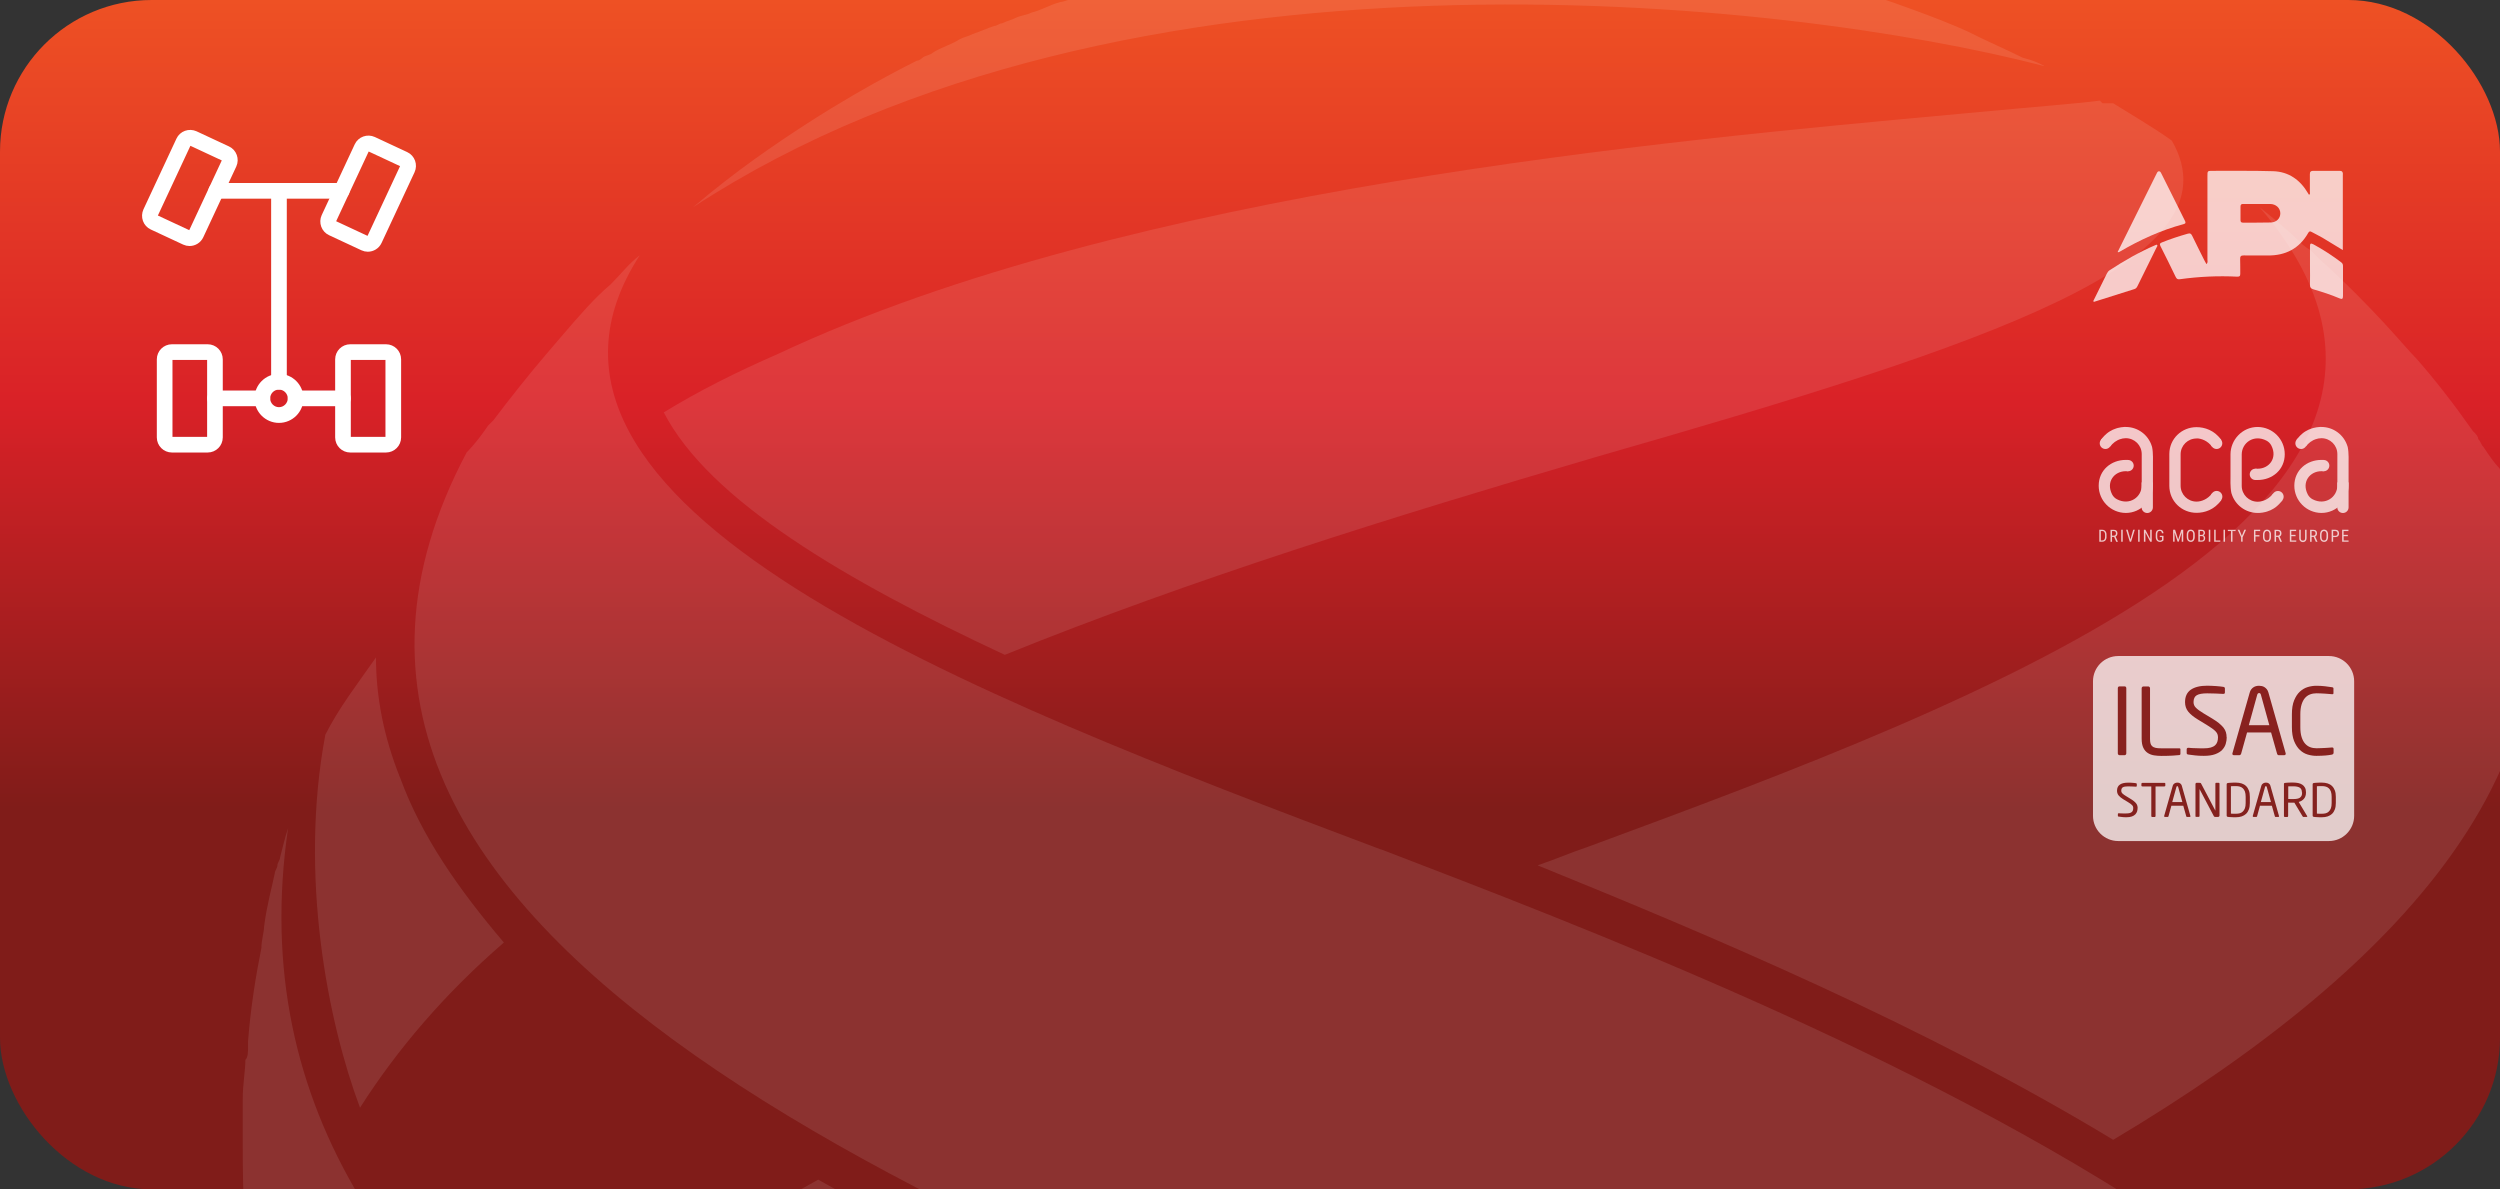 <?xml version="1.0" encoding="UTF-8"?> <svg xmlns="http://www.w3.org/2000/svg" width="412" height="196" viewBox="0 0 412 196" fill="none"><rect x="0" y="0" width="412" height="196" fill="#333333" stroke="none"/> <g clip-path="url(#clip0_467_119)"> <rect width="412" height="196" rx="25" fill="url(#paint0_linear_467_119)"></rect> <g opacity="0.1"> <path d="M336.83 10.88C294.68 -0.1 185.35 -12.39 114.22 34.15C117.29 31.52 121.25 28.44 124.32 26.25C136.61 17.47 146.71 12.2 151.1 10C151.54 10 151.98 9.56 151.98 9.56C152.42 9.12 153.3 9.12 153.74 8.68C155.06 7.8 156.81 7.36 158.13 6.48C159.01 6.04 159.45 6.04 160.33 5.6C161.65 5.16 162.53 4.72 163.84 4.28C164.28 4.28 164.72 3.84 165.16 3.84C166.04 3.4 166.48 3.4 167.36 2.96C168.24 2.52 169.12 2.52 169.99 2.08C171.75 1.64 173.06 0.76 174.82 0.32C175.26 0.32 176.14 -0.12 176.58 -0.12C177.46 -0.56 178.34 -1 179.65 -1C180.53 -1.44 181.41 -1.44 182.28 -1.88C182.72 -1.88 183.6 -2.32 184.04 -2.32C186.24 -2.76 187.99 -3.64 190.19 -4.08C191.07 -4.08 191.51 -4.52 192.39 -4.52C192.83 -4.52 193.27 -4.96 193.71 -4.96H194.59C195.91 -5.4 197.22 -5.4 198.54 -5.84C199.42 -5.84 199.86 -6.28 200.74 -6.28C203.81 -7.16 206.45 -7.6 209.52 -8.04C214.35 -8.92 220.5 -9.8 224.89 -9.8H225.77C231.04 -11.56 234.99 -12 239.38 -12H248.6C251.67 -12 254.75 -12 256.94 -11.56C258.26 -11.56 264.4 -11.12 272.31 -9.8H272.75C277.58 -8.92 283.29 -8.04 288.56 -6.73C292.95 -5.85 297.34 -4.53 300.85 -3.66L301.73 -3.22C302.17 -3.22 302.61 -3.22 302.61 -2.78C311.83 0.29 319.29 2.93 324.12 5.12C327.63 6.88 330.71 8.19 333.34 9.51C335.1 9.95 335.97 10.39 336.85 10.83L336.83 10.88Z" fill="white"></path> <path d="M65.92 128.11C69.43 137.77 75.58 146.55 83.04 155.33C73.38 163.67 65.48 172.89 59.33 182.55C54.06 168.5 49.23 144.35 53.62 121.08C55.82 116.69 58.89 112.74 61.96 108.35C61.96 114.94 63.28 121.52 65.91 128.11H65.92Z" fill="white"></path> <path d="M262.62 75.43C229.69 85.09 195.88 95.63 165.59 107.92C139.25 95.63 116.85 82.45 109.39 67.96C115.1 64.45 121.24 61.37 128.27 58.3C186.23 31.08 274.92 23.17 322.78 18.78C336.83 17.46 342.98 17.02 346.05 16.58L346.49 17.02H347.37H347.81H348.25C351.76 19.22 354.84 20.97 357.91 23.17C369.33 42.93 328.49 56.54 262.63 75.42L262.62 75.43Z" fill="white"></path> <path d="M134.85 194.41C164.27 211.09 199.39 226.02 234.52 239.63C231.89 240.51 229.69 241.39 227.06 242.26C206.42 249.72 184.47 257.63 164.71 266.41C136.61 254.56 111.58 240.94 92.26 224.7C103.24 213.72 118.17 203.62 134.85 194.4V194.41Z" fill="white"></path> <path d="M348.239 187.83C317.069 168.95 281.499 154.02 253.399 142.61C256.029 141.73 259.109 140.41 261.739 139.54C327.159 115.39 414.099 82.9 372.389 34.16C374.589 35.92 376.779 37.67 378.539 39.43C378.979 39.87 379.859 40.75 380.739 41.19C381.033 41.483 381.326 41.777 381.619 42.07L382.059 42.51C391.719 51.29 396.109 57 398.309 59.19C401.379 62.7 404.459 66.65 407.529 71.04L407.969 71.48C407.969 71.48 408.409 71.92 408.409 72.36C408.849 72.8 408.849 73.24 409.289 73.68C410.169 75 411.049 76.31 411.919 77.19C431.679 122.41 396.109 159.3 348.259 187.84L348.239 187.83Z" fill="white"></path> <path d="M261.31 306.82C148.91 273.01 33.87 229.1 47.48 136.46C47.04 137.78 46.6 139.53 46.16 141.29C46.16 141.73 45.72 142.17 45.72 142.61C45.72 143.05 45.28 143.49 45.28 143.93C44.84 146.13 43.96 149.2 43.52 152.71C43.52 153.59 43.08 154.91 43.08 156.22C42.2 160.61 41.32 165.88 40.88 171.59V172.47C40.88 173.35 40.88 174.23 40.44 174.67C40.44 176.43 40 178.62 40 181.26V187.41C40 191.8 40 197.07 40.44 202.78C40.44 204.98 40.88 209.37 41.76 215.51C42.2 220.78 43.52 226.93 44.83 233.95C45.71 237.46 47.03 243.61 49.66 251.95C61.08 276.1 82.15 299.81 126.5 321.76C184.02 349.86 272.71 359.08 320.57 363.91C334.62 365.23 340.77 366.11 343.84 366.54L344.28 366.1L344.72 365.66H345.6C349.11 363.46 352.19 361.71 355.26 359.95C367.55 341.07 326.28 326.58 261.3 306.82H261.31Z" fill="white"></path> <path d="M227.501 139.97C159.881 114.5 78.66 83.33 105.441 42.06C103.681 43.38 102.371 45.13 100.611 46.89C97.981 49.09 95.341 52.16 92.71 55.23L90.081 58.3C87.451 61.37 83.93 65.76 81.3 69.279C81.007 69.573 80.714 69.866 80.421 70.159C79.541 71.48 78.221 73.23 76.91 74.55C34.321 154.9 158.581 203.2 260.881 242.71C325.861 267.74 412.801 301.55 370.211 349.4C372.411 347.64 374.601 345.89 376.361 344.13C376.801 343.69 377.681 342.81 378.561 342.37C378.854 342.076 379.147 341.783 379.441 341.49L379.881 341.05C389.981 332.27 394.371 327 396.131 324.37C399.201 320.86 402.281 316.91 405.351 312.95L405.791 312.51C405.791 312.07 406.231 312.07 406.231 311.63C406.671 311.19 406.671 310.75 407.111 310.31C407.991 308.99 408.871 307.68 409.741 306.8C448.821 224.26 293.831 165.42 227.531 139.95L227.501 139.97Z" fill="white"></path> </g> <g opacity="0.75"> <path d="M348.985 41.535C351.135 37.205 353.265 32.905 355.405 28.615C355.495 28.445 355.565 28.235 355.795 28.225C356.035 28.225 356.105 28.435 356.195 28.605C357.485 31.185 358.765 33.775 360.065 36.355C360.225 36.675 360.235 36.845 359.835 36.945C356.115 37.935 352.655 39.535 349.335 41.475C349.245 41.525 349.155 41.605 348.975 41.535H348.985Z" fill="white"></path> <path d="M355.515 40.375C355.585 40.555 355.445 40.695 355.375 40.835C354.345 42.925 353.315 45.005 352.285 47.095C352.165 47.335 352.055 47.545 351.765 47.635C349.525 48.335 347.295 49.045 345.055 49.755C344.905 49.585 345.055 49.465 345.105 49.345C345.795 47.935 346.495 46.535 347.185 45.135C347.305 44.895 347.435 44.685 347.665 44.535C350.085 42.955 352.595 41.515 355.255 40.375C355.335 40.345 355.405 40.285 355.505 40.375H355.515Z" fill="white"></path> <path d="M380.685 43.804C380.685 42.734 380.695 41.674 380.685 40.604C380.685 40.124 380.805 40.035 381.245 40.264C382.855 41.135 384.385 42.134 385.835 43.234C386.055 43.394 386.125 43.584 386.125 43.844C386.125 45.494 386.115 47.145 386.125 48.804C386.125 49.325 385.925 49.324 385.535 49.164C384.135 48.564 382.685 48.105 381.225 47.675C380.825 47.554 380.675 47.364 380.685 46.944C380.715 45.904 380.685 44.855 380.685 43.815V43.804Z" fill="white"></path> <path d="M386.115 28.714C386.115 28.324 385.956 28.154 385.576 28.154C384.116 28.154 382.666 28.154 381.206 28.154C380.826 28.154 380.656 28.314 380.666 28.704C380.676 29.684 380.666 30.664 380.666 31.634C380.666 31.784 380.765 31.984 380.525 32.104C380.465 32.014 380.405 31.924 380.355 31.834C379.065 29.644 377.185 28.294 374.615 28.214C371.295 28.114 367.965 28.164 364.635 28.154C363.785 28.154 363.786 28.154 363.786 29.044C363.786 33.614 363.786 38.174 363.786 42.744C363.786 42.984 363.895 43.264 363.625 43.524C363.505 43.314 363.396 43.144 363.306 42.954C362.626 41.594 361.935 40.234 361.275 38.864C361.105 38.514 360.946 38.394 360.536 38.514C359.096 38.924 357.665 39.394 356.275 39.954C355.925 40.094 355.876 40.224 356.046 40.564C356.896 42.254 357.746 43.944 358.556 45.644C358.716 45.984 358.905 46.064 359.255 46.014C362.385 45.584 365.526 45.434 368.686 45.594C369.106 45.614 369.206 45.454 369.196 45.074C369.176 44.294 369.216 43.504 369.176 42.724C369.156 42.244 369.296 42.084 369.796 42.094C371.096 42.124 372.406 42.094 373.706 42.104C376.646 42.134 378.925 40.974 380.395 38.384C380.555 38.104 380.696 38.074 380.956 38.224C381.546 38.554 382.155 38.834 382.735 39.174C383.835 39.824 384.916 40.494 386.096 41.214C386.096 36.974 386.096 32.854 386.096 28.724L386.115 28.714ZM374.265 36.664C372.725 36.714 371.185 36.674 369.645 36.694C369.325 36.694 369.235 36.544 369.235 36.264C369.235 35.524 369.245 34.794 369.235 34.054C369.235 33.704 369.376 33.604 369.696 33.614C370.476 33.634 371.256 33.614 372.036 33.614C372.726 33.614 373.425 33.614 374.115 33.614C375.075 33.624 375.786 34.284 375.796 35.144C375.806 35.964 375.185 36.634 374.255 36.664H374.265Z" fill="white"></path> <path d="M354.655 73.664C354.655 73.664 354.655 73.644 354.655 73.634C354.655 73.604 354.635 73.574 354.625 73.544C354.045 71.654 352.305 70.364 350.325 70.364C350.245 70.364 350.165 70.364 350.075 70.364C349.725 70.384 349.375 70.434 349.025 70.524C348.935 70.544 348.845 70.574 348.755 70.604C348.375 70.724 348.015 70.884 347.685 71.094C347.505 71.204 347.335 71.324 347.175 71.464C346.915 71.684 346.675 71.924 346.465 72.184C346.395 72.274 346.315 72.374 346.245 72.474L347.775 73.574C347.985 73.294 348.225 73.044 348.515 72.834C348.675 72.724 348.835 72.624 349.005 72.534C349.115 72.484 349.225 72.434 349.345 72.394C349.655 72.284 349.985 72.214 350.325 72.214C351.775 72.214 352.945 73.374 352.955 74.814V79.994C352.955 81.924 350.965 83.364 348.885 82.284C348.535 82.104 348.255 81.824 348.075 81.474C347.025 79.424 348.425 77.654 350.325 77.654H350.715V75.794H350.325C347.925 75.794 345.865 77.474 345.865 80.044C345.865 82.514 347.855 84.514 350.325 84.534C352.875 84.534 354.805 82.394 354.805 80.024V76.244C354.805 76.244 354.865 74.564 354.665 73.684C354.665 73.684 354.665 73.674 354.665 73.664H354.655Z" fill="white"></path> <path d="M350.705 77.665C351.219 77.665 351.635 77.248 351.635 76.735C351.635 76.221 351.219 75.805 350.705 75.805C350.192 75.805 349.775 76.221 349.775 76.735C349.775 77.248 350.192 77.665 350.705 77.665Z" fill="white"></path> <path d="M346.975 73.994C347.494 73.994 347.915 73.573 347.915 73.054C347.915 72.535 347.494 72.114 346.975 72.114C346.456 72.114 346.035 72.535 346.035 73.054C346.035 73.573 346.456 73.994 346.975 73.994Z" fill="white"></path> <path d="M361.985 72.245C362.795 72.245 363.835 72.655 364.535 73.605L366.065 72.504C364.935 70.885 363.285 70.394 361.985 70.394C359.565 70.394 357.515 72.285 357.505 74.815V80.055C357.505 82.605 359.555 84.514 361.995 84.514C363.295 84.514 364.945 84.025 366.075 82.404L364.545 81.305C363.855 82.255 362.805 82.665 361.995 82.665C360.545 82.665 359.375 81.505 359.365 80.065V74.865C359.365 73.415 360.555 72.254 361.995 72.264L361.985 72.245Z" fill="white"></path> <path d="M365.295 73.994C365.814 73.994 366.234 73.573 366.234 73.054C366.234 72.535 365.814 72.114 365.295 72.114C364.775 72.114 364.354 72.535 364.354 73.054C364.354 73.573 364.775 73.994 365.295 73.994Z" fill="white"></path> <path d="M365.305 82.784C365.824 82.784 366.245 82.364 366.245 81.844C366.245 81.325 365.824 80.904 365.305 80.904C364.786 80.904 364.365 81.325 364.365 81.844C364.365 82.364 364.786 82.784 365.305 82.784Z" fill="white"></path> <path d="M367.736 81.234C367.736 81.234 367.736 81.254 367.736 81.264C367.736 81.294 367.756 81.324 367.766 81.354C368.346 83.244 370.086 84.534 372.066 84.534C372.146 84.534 372.226 84.534 372.316 84.534C372.666 84.514 373.016 84.464 373.366 84.374C373.456 84.354 373.546 84.324 373.636 84.294C374.016 84.174 374.376 84.014 374.706 83.804C374.886 83.694 375.056 83.574 375.216 83.434C375.476 83.214 375.716 82.974 375.926 82.714C375.996 82.624 376.076 82.524 376.146 82.424L374.616 81.324C374.406 81.604 374.166 81.854 373.876 82.064C373.716 82.174 373.556 82.274 373.386 82.364C373.276 82.414 373.166 82.464 373.046 82.504C372.736 82.614 372.406 82.684 372.066 82.684C370.616 82.684 369.446 81.524 369.436 80.084V74.904C369.436 72.974 371.426 71.534 373.506 72.614C373.856 72.794 374.136 73.074 374.316 73.424C375.366 75.474 373.966 77.244 372.066 77.244H371.676V79.104H372.066C374.466 79.104 376.526 77.424 376.526 74.854C376.526 72.384 374.536 70.384 372.066 70.364C369.516 70.364 367.586 72.504 367.586 74.874V78.654C367.586 78.654 367.526 80.334 367.726 81.214C367.726 81.214 367.726 81.224 367.726 81.234H367.736Z" fill="white"></path> <path d="M371.686 79.104C372.2 79.104 372.616 78.688 372.616 78.174C372.616 77.661 372.2 77.244 371.686 77.244C371.172 77.244 370.756 77.661 370.756 78.174C370.756 78.688 371.172 79.104 371.686 79.104Z" fill="white"></path> <path d="M375.406 82.794C375.925 82.794 376.346 82.373 376.346 81.854C376.346 81.335 375.925 80.914 375.406 80.914C374.887 80.914 374.466 81.335 374.466 81.854C374.466 82.373 374.887 82.794 375.406 82.794Z" fill="white"></path> <path d="M386.896 73.664C386.896 73.664 386.896 73.644 386.896 73.634C386.896 73.604 386.875 73.574 386.865 73.544C386.285 71.654 384.546 70.364 382.566 70.364C382.486 70.364 382.406 70.364 382.316 70.364C381.966 70.384 381.616 70.434 381.266 70.524C381.176 70.544 381.085 70.574 380.995 70.604C380.615 70.724 380.256 70.884 379.926 71.094C379.746 71.204 379.576 71.324 379.416 71.464C379.156 71.684 378.916 71.924 378.706 72.184C378.636 72.274 378.555 72.374 378.485 72.474L380.016 73.574C380.226 73.294 380.465 73.044 380.755 72.834C380.915 72.724 381.075 72.624 381.245 72.534C381.355 72.484 381.466 72.434 381.586 72.394C381.896 72.284 382.226 72.214 382.566 72.214C384.016 72.214 385.186 73.374 385.196 74.814V79.994C385.196 81.924 383.205 83.364 381.125 82.284C380.775 82.104 380.496 81.824 380.316 81.474C379.266 79.424 380.666 77.654 382.566 77.654H382.956V75.794H382.566C380.166 75.794 378.105 77.474 378.105 80.044C378.105 82.514 380.096 84.514 382.566 84.534C385.116 84.534 387.046 82.394 387.046 80.024V76.244C387.046 76.244 387.106 74.564 386.906 73.684C386.906 73.684 386.906 73.674 386.906 73.664H386.896Z" fill="white"></path> <path d="M382.946 77.665C383.459 77.665 383.876 77.248 383.876 76.735C383.876 76.221 383.459 75.805 382.946 75.805C382.432 75.805 382.016 76.221 382.016 76.735C382.016 77.248 382.432 77.665 382.946 77.665Z" fill="white"></path> <path d="M379.215 73.994C379.735 73.994 380.155 73.573 380.155 73.054C380.155 72.535 379.735 72.114 379.215 72.114C378.696 72.114 378.275 72.535 378.275 73.054C378.275 73.573 378.696 73.994 379.215 73.994Z" fill="white"></path> <path d="M352.946 79.494H354.796V83.614C354.796 84.124 354.385 84.544 353.865 84.544C353.355 84.544 352.936 84.134 352.936 83.614V79.494H352.946Z" fill="white"></path> <path d="M385.196 79.494H387.046V83.614C387.046 84.124 386.635 84.544 386.115 84.544C385.605 84.544 385.186 84.134 385.186 83.614V79.494H385.196Z" fill="white"></path> <path d="M345.965 89.275V87.305H346.435C346.635 87.294 346.835 87.374 346.965 87.525C347.105 87.695 347.165 87.915 347.155 88.135V88.465C347.165 88.685 347.105 88.895 346.965 89.065C346.815 89.215 346.615 89.294 346.405 89.275H345.965V89.275ZM346.215 87.525V89.065H346.415C346.555 89.075 346.695 89.025 346.795 88.915C346.885 88.784 346.925 88.625 346.915 88.475V88.124C346.925 87.965 346.885 87.805 346.795 87.665C346.705 87.564 346.575 87.504 346.435 87.525H346.215V87.525Z" fill="white"></path> <path d="M348.414 88.485H348.064V89.285H347.814V87.315H348.364C348.524 87.305 348.684 87.355 348.804 87.465C348.914 87.585 348.964 87.745 348.954 87.905C348.954 88.015 348.924 88.125 348.874 88.225C348.824 88.315 348.744 88.385 348.644 88.425L349.024 89.265V89.285H348.754L348.404 88.485H348.414ZM348.064 88.275H348.364C348.454 88.275 348.544 88.245 348.614 88.175C348.674 88.105 348.714 88.005 348.704 87.905C348.704 87.655 348.594 87.525 348.364 87.525H348.064V88.275Z" fill="white"></path> <path d="M349.825 89.275H349.575V87.305H349.825V89.275Z" fill="white"></path> <path d="M351.095 88.895L351.545 87.305H351.815L351.205 89.275H350.985L350.375 87.305H350.645L351.095 88.895V88.895Z" fill="white"></path> <path d="M352.615 89.275H352.365V87.305H352.615V89.275Z" fill="white"></path> <path d="M354.604 89.275H354.354L353.564 87.755V89.275H353.314V87.305H353.564L354.354 88.825V87.305H354.604V89.275Z" fill="white"></path> <path d="M356.545 89.034L356.505 89.085C356.365 89.235 356.165 89.314 355.955 89.305C355.765 89.305 355.585 89.235 355.455 89.095C355.325 88.925 355.255 88.715 355.265 88.495V88.105C355.265 87.825 355.325 87.625 355.435 87.485C355.685 87.235 356.095 87.204 356.365 87.434C356.475 87.555 356.545 87.715 356.535 87.885H356.285C356.285 87.784 356.245 87.685 356.185 87.595C356.115 87.525 356.025 87.484 355.925 87.495C355.805 87.495 355.685 87.534 355.615 87.635C355.535 87.764 355.505 87.925 355.515 88.075V88.475C355.505 88.635 355.545 88.794 355.625 88.934C355.695 89.044 355.825 89.095 355.955 89.095C356.065 89.095 356.175 89.064 356.255 88.995L356.295 88.965V88.514H355.935V88.305H356.545V89.034V89.034Z" fill="white"></path> <path d="M358.455 87.305L358.965 88.905L359.475 87.305H359.795V89.275H359.545V88.505L359.565 87.735L359.055 89.265H358.865L358.355 87.735L358.375 88.495V89.265H358.125V87.295H358.445L358.455 87.305Z" fill="white"></path> <path d="M361.695 88.464C361.705 88.684 361.645 88.904 361.525 89.084C361.405 89.234 361.225 89.314 361.035 89.304C360.855 89.304 360.675 89.234 360.555 89.094C360.425 88.924 360.365 88.714 360.375 88.494V88.124C360.365 87.904 360.425 87.684 360.545 87.504C360.665 87.354 360.845 87.274 361.035 87.284C361.225 87.284 361.405 87.354 361.515 87.494C361.645 87.674 361.705 87.884 361.695 88.104V88.464ZM361.445 88.124C361.455 87.964 361.425 87.804 361.345 87.664C361.215 87.494 360.965 87.464 360.795 87.594C360.765 87.614 360.745 87.634 360.725 87.664C360.645 87.804 360.605 87.964 360.615 88.114V88.464C360.605 88.624 360.645 88.784 360.715 88.924C360.845 89.094 361.095 89.134 361.265 89.004C361.295 88.984 361.315 88.964 361.335 88.934C361.415 88.794 361.445 88.644 361.435 88.484V88.114L361.445 88.124Z" fill="white"></path> <path d="M362.284 89.275V87.305H362.844C362.994 87.295 363.134 87.345 363.244 87.435C363.344 87.545 363.394 87.685 363.384 87.825C363.384 87.915 363.364 87.995 363.314 88.065C363.264 88.135 363.204 88.195 363.124 88.225C363.214 88.255 363.294 88.315 363.334 88.395C363.384 88.485 363.414 88.595 363.414 88.695C363.414 88.845 363.374 88.995 363.264 89.115C363.154 89.225 363.004 89.275 362.854 89.265H362.274L362.284 89.275ZM362.534 88.145H362.854C362.934 88.145 363.004 88.115 363.064 88.055C363.164 87.915 363.174 87.725 363.064 87.585C363.004 87.535 362.924 87.505 362.844 87.515H362.534V88.145V88.145ZM362.534 88.355V89.065H362.874C362.954 89.065 363.044 89.035 363.094 88.975C363.154 88.905 363.184 88.805 363.174 88.715C363.174 88.475 363.074 88.355 362.874 88.355H362.534V88.355Z" fill="white"></path> <path d="M364.255 89.275H364.005V87.305H364.255V89.275Z" fill="white"></path> <path d="M365.145 89.065H365.915V89.275H364.895V87.305H365.145V89.055V89.065Z" fill="white"></path> <path d="M366.685 89.275H366.435V87.305H366.685V89.275Z" fill="white"></path> <path d="M368.435 87.524H367.915V89.274H367.665V87.524H367.145V87.314H368.425V87.524H368.435Z" fill="white"></path> <path d="M369.464 88.295L369.864 87.305H370.144L369.584 88.535V89.265H369.334V88.535L368.774 87.305H369.054L369.454 88.295H369.464Z" fill="white"></path> <path d="M372.365 88.405H371.705V89.275H371.455V87.305H372.475V87.515H371.695V88.185H372.355V88.395L372.365 88.405Z" fill="white"></path> <path d="M374.264 88.464C374.274 88.684 374.214 88.904 374.094 89.084C373.974 89.234 373.794 89.314 373.604 89.304C373.424 89.304 373.244 89.234 373.124 89.094C372.994 88.924 372.934 88.714 372.944 88.494V88.124C372.934 87.904 372.994 87.684 373.114 87.504C373.234 87.354 373.414 87.274 373.604 87.284C373.794 87.284 373.974 87.354 374.084 87.494C374.214 87.674 374.274 87.884 374.264 88.104V88.464ZM374.014 88.124C374.024 87.964 373.994 87.804 373.914 87.664C373.784 87.494 373.534 87.464 373.364 87.594C373.334 87.614 373.314 87.634 373.294 87.664C373.214 87.804 373.174 87.964 373.184 88.114V88.464C373.174 88.624 373.214 88.784 373.284 88.924C373.414 89.094 373.664 89.134 373.834 89.004C373.864 88.984 373.884 88.964 373.904 88.934C373.984 88.794 374.014 88.644 374.004 88.484V88.114L374.014 88.124Z" fill="white"></path> <path d="M375.445 88.485H375.095V89.285H374.845V87.315H375.395C375.555 87.305 375.715 87.355 375.835 87.465C375.945 87.585 375.995 87.745 375.985 87.905C375.985 88.015 375.955 88.125 375.905 88.225C375.855 88.315 375.775 88.385 375.675 88.425L376.055 89.265V89.285H375.785L375.435 88.485H375.445ZM375.095 88.275H375.395C375.485 88.275 375.575 88.245 375.645 88.175C375.705 88.105 375.745 88.005 375.735 87.905C375.735 87.655 375.625 87.525 375.395 87.525H375.095V88.275Z" fill="white"></path> <path d="M378.315 88.365H377.615V89.065H378.425V89.275H377.365V87.305H378.405V87.515H377.605V88.145H378.305V88.355L378.315 88.365Z" fill="white"></path> <path d="M380.125 87.305V88.705C380.125 88.865 380.075 89.025 379.965 89.145C379.745 89.395 379.365 89.415 379.115 89.185C378.975 89.065 378.905 88.885 378.915 88.705V87.305H379.165V88.695C379.165 88.805 379.185 88.905 379.245 88.995C379.405 89.125 379.635 89.125 379.795 88.995C379.855 88.905 379.885 88.805 379.875 88.695V87.305H380.125V87.305Z" fill="white"></path> <path d="M381.305 88.485H380.955V89.285H380.705V87.315H381.255C381.415 87.305 381.575 87.355 381.695 87.465C381.805 87.585 381.855 87.745 381.845 87.905C381.845 88.015 381.815 88.125 381.765 88.225C381.715 88.315 381.635 88.385 381.535 88.425L381.915 89.265V89.285H381.645L381.295 88.485H381.305ZM380.955 88.275H381.255C381.345 88.275 381.435 88.245 381.505 88.175C381.565 88.105 381.605 88.005 381.595 87.905C381.595 87.655 381.485 87.525 381.255 87.525H380.955V88.275Z" fill="white"></path> <path d="M383.665 88.464C383.675 88.684 383.615 88.904 383.495 89.084C383.375 89.234 383.195 89.314 383.005 89.304C382.825 89.304 382.645 89.234 382.525 89.094C382.395 88.924 382.335 88.714 382.345 88.494V88.124C382.335 87.904 382.395 87.684 382.515 87.504C382.635 87.354 382.815 87.274 383.005 87.284C383.195 87.284 383.375 87.354 383.485 87.494C383.615 87.674 383.675 87.884 383.665 88.104V88.464ZM383.415 88.124C383.425 87.964 383.395 87.804 383.315 87.664C383.185 87.494 382.935 87.464 382.765 87.594C382.735 87.614 382.715 87.634 382.695 87.664C382.615 87.804 382.575 87.964 382.585 88.114V88.464C382.575 88.624 382.615 88.784 382.685 88.924C382.815 89.094 383.065 89.134 383.235 89.004C383.265 88.984 383.285 88.964 383.305 88.934C383.385 88.794 383.415 88.644 383.405 88.484V88.114L383.415 88.124Z" fill="white"></path> <path d="M384.505 88.505V89.275H384.255V87.305H384.885C385.045 87.305 385.205 87.355 385.315 87.465C385.425 87.585 385.475 87.745 385.475 87.905C385.485 88.065 385.435 88.225 385.325 88.345C385.215 88.455 385.065 88.505 384.905 88.505H384.505V88.505ZM384.505 88.295H384.885C384.975 88.295 385.075 88.265 385.135 88.195C385.195 88.115 385.225 88.015 385.225 87.915C385.225 87.815 385.195 87.715 385.135 87.635C385.075 87.565 384.985 87.525 384.885 87.525H384.505V88.295V88.295Z" fill="white"></path> <path d="M386.934 88.365H386.234V89.065H387.044V89.275H385.984V87.305H387.024V87.515H386.224V88.145H386.924V88.355L386.934 88.365Z" fill="white"></path> <path d="M383.805 108.114H349.085C346.787 108.114 344.925 109.977 344.925 112.274V134.444C344.925 136.742 346.787 138.604 349.085 138.604H383.805C386.102 138.604 387.965 136.742 387.965 134.444V112.274C387.965 109.977 386.102 108.114 383.805 108.114Z" fill="white"></path> <path d="M350.335 124.364C350.285 124.424 350.215 124.454 350.135 124.454H349.295C349.215 124.454 349.145 124.424 349.095 124.364C349.045 124.304 349.015 124.234 349.015 124.154V113.404C349.015 113.324 349.045 113.254 349.095 113.194C349.145 113.144 349.215 113.114 349.295 113.114H350.135C350.215 113.114 350.285 113.144 350.335 113.194C350.385 113.254 350.415 113.314 350.415 113.404V124.154C350.415 124.234 350.385 124.304 350.335 124.364Z" fill="#811B18"></path> <path d="M359.294 124.354C359.294 124.354 359.234 124.424 359.184 124.434C358.984 124.464 358.614 124.494 358.084 124.524C357.554 124.554 356.924 124.574 356.204 124.574C355.794 124.574 355.394 124.544 355.004 124.484C354.614 124.424 354.264 124.294 353.954 124.094C353.644 123.894 353.404 123.614 353.224 123.244C353.044 122.874 352.944 122.374 352.944 121.734V113.424C352.944 113.344 352.974 113.274 353.034 113.214C353.094 113.154 353.164 113.124 353.244 113.124H354.024C354.104 113.124 354.174 113.154 354.234 113.214C354.294 113.274 354.324 113.344 354.324 113.424V121.734C354.324 122.034 354.344 122.274 354.394 122.474C354.444 122.674 354.524 122.834 354.664 122.964C354.794 123.094 354.984 123.184 355.234 123.244C355.474 123.304 355.804 123.324 356.214 123.324H359.164C359.274 123.324 359.334 123.384 359.334 123.504V124.224C359.334 124.274 359.324 124.324 359.294 124.364V124.354Z" fill="#811B18"></path> <path d="M366.965 121.504C366.965 121.874 366.905 122.234 366.795 122.604C366.685 122.974 366.485 123.294 366.205 123.594C365.925 123.884 365.545 124.114 365.055 124.294C364.565 124.474 363.945 124.564 363.195 124.564C362.655 124.564 362.185 124.544 361.775 124.494C361.365 124.444 360.995 124.404 360.655 124.354C360.525 124.334 360.445 124.304 360.415 124.264C360.385 124.224 360.365 124.164 360.365 124.084V123.474C360.365 123.394 360.395 123.334 360.445 123.294C360.495 123.254 360.555 123.234 360.625 123.234H360.675C360.845 123.254 361.045 123.274 361.265 123.284C361.485 123.294 361.705 123.304 361.935 123.304C362.165 123.304 362.385 123.314 362.605 123.324C362.825 123.324 363.015 123.324 363.195 123.324C363.655 123.324 364.035 123.284 364.335 123.194C364.635 123.104 364.875 122.984 365.045 122.824C365.215 122.664 365.345 122.474 365.415 122.254C365.485 122.034 365.525 121.784 365.525 121.524C365.525 121.334 365.495 121.154 365.435 120.994C365.375 120.834 365.275 120.684 365.125 120.524C364.985 120.374 364.795 120.214 364.555 120.044C364.325 119.874 364.035 119.684 363.685 119.474L362.205 118.574C361.505 118.144 360.975 117.714 360.625 117.284C360.275 116.854 360.095 116.324 360.095 115.714C360.095 114.784 360.415 114.104 361.045 113.664C361.685 113.224 362.585 113.004 363.755 113.004C363.975 113.004 364.215 113.004 364.465 113.024C364.715 113.044 364.955 113.044 365.195 113.064C365.435 113.084 365.665 113.104 365.875 113.124C366.085 113.154 366.265 113.174 366.405 113.194C366.575 113.224 366.665 113.314 366.665 113.454V114.114C366.665 114.274 366.575 114.354 366.405 114.354H366.375C366.035 114.334 365.625 114.314 365.145 114.294C364.665 114.274 364.195 114.264 363.745 114.264C362.955 114.264 362.375 114.364 362.025 114.574C361.675 114.774 361.495 115.164 361.495 115.714C361.495 116.074 361.625 116.384 361.895 116.644C362.155 116.914 362.585 117.214 363.155 117.564L364.555 118.404C364.995 118.674 365.365 118.924 365.665 119.164C365.965 119.414 366.215 119.654 366.415 119.894C366.605 120.144 366.745 120.394 366.825 120.654C366.905 120.924 366.945 121.204 366.945 121.504H366.965Z" fill="#811B18"></path> <path d="M376.685 124.214C376.685 124.374 376.595 124.454 376.425 124.454H375.525C375.455 124.454 375.394 124.434 375.354 124.384C375.314 124.334 375.285 124.284 375.265 124.224L374.275 120.714H370.315L369.335 124.224C369.315 124.284 369.274 124.334 369.224 124.384C369.174 124.434 369.115 124.454 369.055 124.454H368.155C367.985 124.454 367.895 124.374 367.895 124.214C367.895 124.164 367.895 124.124 367.915 124.104L370.745 114.164C370.805 113.934 370.895 113.734 371.015 113.594C371.135 113.444 371.265 113.324 371.405 113.244C371.545 113.154 371.694 113.094 371.854 113.064C372.014 113.024 372.165 113.014 372.305 113.014C372.445 113.014 372.595 113.034 372.745 113.064C372.895 113.094 373.045 113.154 373.185 113.244C373.325 113.334 373.455 113.444 373.575 113.594C373.695 113.744 373.785 113.934 373.845 114.164L376.675 124.124C376.675 124.124 376.695 124.184 376.695 124.234L376.685 124.214ZM372.595 114.484C372.545 114.304 372.445 114.214 372.305 114.214C372.155 114.214 372.055 114.304 371.995 114.484L370.604 119.514H373.984L372.595 114.484Z" fill="#811B18"></path> <path d="M384.495 124.264C384.435 124.314 384.365 124.344 384.285 124.364C384.125 124.394 383.955 124.424 383.795 124.444C383.635 124.464 383.455 124.494 383.265 124.504C383.075 124.524 382.855 124.534 382.605 124.544C382.365 124.554 382.075 124.564 381.745 124.564C381.275 124.564 380.805 124.494 380.325 124.354C379.845 124.214 379.415 123.964 379.025 123.594C378.635 123.234 378.325 122.744 378.075 122.144C377.835 121.544 377.705 120.774 377.705 119.844V117.724C377.705 116.784 377.825 116.014 378.075 115.414C378.325 114.814 378.635 114.324 379.025 113.974C379.415 113.624 379.845 113.364 380.325 113.224C380.805 113.084 381.275 113.014 381.745 113.014C382.215 113.014 382.705 113.044 383.145 113.094C383.585 113.154 383.975 113.204 384.315 113.254C384.475 113.274 384.555 113.344 384.555 113.454V114.234C384.555 114.284 384.545 114.324 384.525 114.354C384.505 114.384 384.455 114.404 384.375 114.404H384.325C384.185 114.404 384.015 114.384 383.815 114.364C383.615 114.344 383.405 114.334 383.175 114.314C382.945 114.294 382.705 114.284 382.465 114.274C382.225 114.264 381.985 114.254 381.765 114.254C381.385 114.254 381.035 114.314 380.715 114.434C380.395 114.554 380.115 114.744 379.875 115.014C379.635 115.284 379.445 115.644 379.305 116.084C379.165 116.524 379.095 117.074 379.095 117.724V119.844C379.095 120.484 379.165 121.024 379.305 121.474C379.445 121.914 379.635 122.274 379.875 122.544C380.115 122.814 380.395 123.014 380.715 123.134C381.035 123.254 381.385 123.314 381.765 123.314C381.975 123.314 382.205 123.314 382.445 123.294C382.685 123.274 382.915 123.274 383.145 123.264C383.375 123.254 383.585 123.244 383.775 123.224C383.965 123.204 384.135 123.194 384.275 123.184H384.335C384.495 123.184 384.575 123.264 384.575 123.424V124.054C384.575 124.144 384.545 124.214 384.485 124.264H384.495Z" fill="#811B18"></path> <path d="M352.275 133.174C352.275 133.354 352.245 133.534 352.195 133.714C352.135 133.894 352.045 134.054 351.905 134.204C351.765 134.354 351.575 134.464 351.335 134.554C351.095 134.644 350.785 134.684 350.415 134.684C350.145 134.684 349.915 134.674 349.715 134.644C349.515 134.624 349.325 134.594 349.165 134.574C349.095 134.574 349.055 134.554 349.045 134.534C349.025 134.514 349.025 134.484 349.025 134.444V134.144C349.025 134.144 349.035 134.074 349.065 134.054C349.095 134.034 349.125 134.024 349.155 134.024H349.175C349.265 134.034 349.355 134.044 349.465 134.044C349.575 134.044 349.685 134.044 349.795 134.054C349.905 134.054 350.015 134.054 350.125 134.054C350.235 134.054 350.325 134.054 350.415 134.054C350.645 134.054 350.825 134.034 350.975 133.994C351.125 133.954 351.245 133.894 351.325 133.814C351.415 133.734 351.475 133.644 351.505 133.534C351.535 133.424 351.555 133.304 351.555 133.174C351.555 133.074 351.545 132.994 351.515 132.914C351.485 132.834 351.435 132.754 351.365 132.684C351.295 132.614 351.205 132.534 351.085 132.444C350.965 132.364 350.825 132.264 350.655 132.164L349.925 131.724C349.575 131.514 349.315 131.294 349.145 131.084C348.975 130.874 348.885 130.614 348.885 130.314C348.885 129.854 349.045 129.514 349.355 129.304C349.665 129.084 350.115 128.984 350.695 128.984C350.805 128.984 350.925 128.984 351.045 128.984C351.165 128.984 351.285 128.994 351.405 129.004C351.525 129.014 351.635 129.024 351.745 129.034C351.855 129.044 351.935 129.054 352.015 129.074C352.105 129.094 352.145 129.134 352.145 129.204V129.524C352.145 129.604 352.105 129.644 352.015 129.644H351.995C351.825 129.634 351.625 129.624 351.385 129.614C351.145 129.604 350.915 129.594 350.695 129.594C350.305 129.594 350.015 129.644 349.845 129.744C349.675 129.844 349.585 130.034 349.585 130.314C349.585 130.494 349.655 130.644 349.785 130.774C349.915 130.904 350.125 131.054 350.415 131.224L351.105 131.644C351.325 131.774 351.505 131.904 351.655 132.024C351.805 132.144 351.925 132.264 352.025 132.384C352.125 132.504 352.185 132.634 352.225 132.764C352.265 132.894 352.285 133.034 352.285 133.184L352.275 133.174Z" fill="#811B18"></path> <path d="M356.704 129.604H355.234V134.484C355.234 134.484 355.224 134.554 355.194 134.594C355.164 134.634 355.134 134.644 355.094 134.644H354.674C354.674 134.644 354.604 134.624 354.574 134.594C354.544 134.564 354.534 134.524 354.534 134.484V129.604H353.064C353.064 129.604 352.984 129.594 352.954 129.574C352.924 129.554 352.904 129.524 352.904 129.484V129.154C352.904 129.154 352.924 129.084 352.954 129.054C352.984 129.034 353.024 129.014 353.064 129.014H356.704C356.804 129.014 356.844 129.054 356.844 129.144V129.474C356.844 129.554 356.794 129.594 356.704 129.594V129.604Z" fill="#811B18"></path> <path d="M360.994 134.514C360.994 134.594 360.954 134.634 360.864 134.634H360.414C360.414 134.634 360.354 134.624 360.334 134.604C360.314 134.584 360.294 134.554 360.294 134.524L359.804 132.784H357.844L357.364 134.524C357.364 134.524 357.334 134.584 357.314 134.604C357.284 134.624 357.264 134.634 357.234 134.634H356.784C356.694 134.634 356.654 134.594 356.654 134.514C356.654 134.484 356.654 134.474 356.654 134.464L358.054 129.544C358.084 129.424 358.124 129.334 358.184 129.264C358.244 129.194 358.304 129.134 358.374 129.094C358.444 129.054 358.514 129.024 358.594 129.004C358.674 128.984 358.744 128.974 358.814 128.974C358.884 128.974 358.954 128.974 359.034 128.994C359.114 129.014 359.184 129.034 359.254 129.084C359.324 129.124 359.384 129.184 359.444 129.254C359.504 129.324 359.544 129.424 359.574 129.534L360.974 134.464C360.974 134.464 360.974 134.494 360.974 134.514H360.994ZM358.964 129.694C358.934 129.604 358.894 129.554 358.824 129.554C358.744 129.554 358.694 129.604 358.674 129.694L357.984 132.184H359.654L358.964 129.694V129.694Z" fill="#811B18"></path> <path d="M365.694 134.574C365.694 134.574 365.604 134.634 365.544 134.634H365.084C364.964 134.634 364.884 134.594 364.844 134.514L362.504 130.074L362.484 130.054C362.484 130.054 362.484 130.054 362.484 130.074V134.484C362.484 134.484 362.474 134.554 362.444 134.584C362.414 134.614 362.384 134.624 362.344 134.624H361.954C361.954 134.624 361.884 134.624 361.854 134.604C361.824 134.584 361.814 134.564 361.814 134.524V129.214C361.814 129.154 361.834 129.104 361.874 129.064C361.914 129.024 361.964 129.004 362.024 129.004H362.444C362.554 129.004 362.624 129.014 362.654 129.034C362.694 129.054 362.724 129.094 362.754 129.154L365.074 133.564L365.094 133.584C365.094 133.584 365.094 133.584 365.094 133.564V129.144C365.094 129.144 365.104 129.074 365.134 129.044C365.154 129.014 365.194 129.004 365.234 129.004H365.634C365.634 129.004 365.704 129.014 365.734 129.044C365.764 129.074 365.774 129.104 365.774 129.144V134.394C365.774 134.454 365.754 134.504 365.714 134.554L365.694 134.574Z" fill="#811B18"></path> <path d="M370.775 132.334C370.775 132.734 370.725 133.084 370.615 133.384C370.505 133.684 370.355 133.924 370.155 134.114C369.955 134.304 369.715 134.444 369.435 134.544C369.155 134.634 368.835 134.684 368.495 134.684C368.345 134.684 368.205 134.684 368.065 134.684C367.925 134.684 367.795 134.674 367.675 134.664C367.555 134.654 367.445 134.644 367.345 134.644C367.245 134.644 367.175 134.624 367.115 134.614C367.005 134.594 366.955 134.534 366.955 134.424V129.234C366.955 129.124 367.005 129.064 367.115 129.044C367.175 129.034 367.245 129.024 367.345 129.014C367.445 129.014 367.545 129.004 367.675 128.994C367.805 128.984 367.925 128.974 368.065 128.974C368.205 128.974 368.345 128.974 368.495 128.974C368.845 128.974 369.155 129.024 369.435 129.114C369.715 129.204 369.955 129.344 370.155 129.544C370.355 129.734 370.505 129.984 370.615 130.274C370.725 130.564 370.775 130.924 370.775 131.324V132.344V132.334ZM370.085 131.314C370.085 130.974 370.045 130.684 369.965 130.454C369.885 130.224 369.765 130.044 369.625 129.914C369.485 129.784 369.315 129.684 369.125 129.634C368.935 129.574 368.725 129.554 368.495 129.554C368.315 129.554 368.165 129.554 368.035 129.554C367.905 129.554 367.775 129.554 367.655 129.574V134.084C367.775 134.094 367.905 134.104 368.035 134.104H368.495C368.725 134.104 368.935 134.074 369.125 134.024C369.315 133.974 369.485 133.874 369.625 133.734C369.765 133.594 369.885 133.414 369.965 133.194C370.045 132.974 370.085 132.684 370.085 132.344V131.324V131.314Z" fill="#811B18"></path> <path d="M375.595 134.514C375.595 134.594 375.555 134.634 375.465 134.634H375.015C375.015 134.634 374.955 134.624 374.935 134.604C374.915 134.584 374.895 134.554 374.895 134.524L374.405 132.784H372.445L371.965 134.524C371.965 134.524 371.935 134.584 371.915 134.604C371.885 134.624 371.865 134.634 371.835 134.634H371.385C371.295 134.634 371.255 134.594 371.255 134.514C371.255 134.484 371.255 134.474 371.255 134.464L372.655 129.544C372.685 129.424 372.725 129.334 372.785 129.264C372.845 129.194 372.905 129.134 372.975 129.094C373.045 129.054 373.115 129.024 373.195 129.004C373.275 128.984 373.345 128.974 373.415 128.974C373.485 128.974 373.555 128.974 373.635 128.994C373.715 129.014 373.785 129.034 373.855 129.084C373.925 129.124 373.985 129.184 374.045 129.254C374.105 129.324 374.145 129.424 374.175 129.534L375.575 134.464C375.575 134.464 375.575 134.494 375.575 134.514H375.595ZM373.565 129.694C373.535 129.604 373.495 129.554 373.425 129.554C373.345 129.554 373.295 129.604 373.275 129.694L372.585 132.184H374.255L373.565 129.694V129.694Z" fill="#811B18"></path> <path d="M380.245 134.534C380.245 134.604 380.215 134.634 380.145 134.634H379.665C379.665 134.634 379.585 134.634 379.555 134.624C379.525 134.614 379.495 134.584 379.465 134.534L378.115 132.284H377.915C377.785 132.284 377.665 132.284 377.555 132.284C377.445 132.284 377.285 132.284 377.085 132.264V134.484C377.085 134.484 377.075 134.554 377.045 134.594C377.015 134.634 376.985 134.644 376.945 134.644H376.535C376.535 134.644 376.465 134.624 376.435 134.594C376.405 134.564 376.395 134.524 376.395 134.484V129.194C376.395 129.144 376.405 129.104 376.435 129.074C376.465 129.044 376.505 129.034 376.575 129.024C376.655 129.014 376.744 129.004 376.854 128.994C376.964 128.994 377.075 128.974 377.195 128.974C377.315 128.974 377.435 128.974 377.555 128.964C377.675 128.964 377.795 128.964 377.905 128.964C378.205 128.964 378.485 128.994 378.745 129.044C379.005 129.094 379.225 129.194 379.415 129.314C379.605 129.444 379.755 129.604 379.865 129.814C379.975 130.024 380.025 130.274 380.025 130.584V130.634C380.025 130.844 379.995 131.034 379.935 131.204C379.875 131.374 379.795 131.524 379.685 131.644C379.575 131.764 379.455 131.874 379.305 131.964C379.155 132.054 378.995 132.114 378.825 132.164L380.205 134.464C380.205 134.464 380.224 134.514 380.224 134.534H380.245ZM379.354 130.594C379.354 130.214 379.235 129.954 378.995 129.804C378.755 129.654 378.395 129.584 377.925 129.584H377.724C377.644 129.584 377.575 129.584 377.495 129.584C377.415 129.584 377.345 129.584 377.275 129.584C377.205 129.584 377.144 129.584 377.104 129.594V131.674C377.274 131.674 377.435 131.674 377.585 131.684C377.735 131.684 377.855 131.684 377.945 131.684C378.175 131.684 378.385 131.664 378.565 131.634C378.745 131.604 378.895 131.544 379.015 131.464C379.135 131.384 379.225 131.274 379.295 131.144C379.355 131.014 379.385 130.844 379.385 130.634V130.584L379.354 130.594Z" fill="#811B18"></path> <path d="M384.945 132.334C384.945 132.734 384.895 133.084 384.785 133.384C384.675 133.684 384.525 133.924 384.325 134.114C384.125 134.304 383.885 134.444 383.605 134.544C383.325 134.634 383.005 134.684 382.665 134.684C382.515 134.684 382.375 134.684 382.235 134.684C382.095 134.684 381.965 134.674 381.845 134.664C381.725 134.654 381.615 134.644 381.515 134.644C381.415 134.644 381.345 134.624 381.285 134.614C381.175 134.594 381.125 134.534 381.125 134.424V129.234C381.125 129.124 381.175 129.064 381.285 129.044C381.345 129.034 381.415 129.024 381.515 129.014C381.615 129.014 381.715 129.004 381.845 128.994C381.975 128.984 382.095 128.974 382.235 128.974C382.375 128.974 382.515 128.974 382.665 128.974C383.015 128.974 383.325 129.024 383.605 129.114C383.885 129.204 384.125 129.344 384.325 129.544C384.525 129.734 384.675 129.984 384.785 130.274C384.895 130.564 384.945 130.924 384.945 131.324V132.344V132.334ZM384.255 131.314C384.255 130.974 384.215 130.684 384.135 130.454C384.055 130.224 383.935 130.044 383.795 129.914C383.655 129.784 383.485 129.684 383.295 129.634C383.105 129.574 382.895 129.554 382.665 129.554C382.485 129.554 382.335 129.554 382.205 129.554C382.075 129.554 381.945 129.554 381.825 129.574V134.084C381.945 134.094 382.075 134.104 382.205 134.104H382.665C382.895 134.104 383.105 134.074 383.295 134.024C383.485 133.974 383.655 133.874 383.795 133.734C383.935 133.594 384.055 133.414 384.135 133.194C384.215 132.974 384.255 132.684 384.255 132.344V131.324V131.314Z" fill="#811B18"></path> </g> <path d="M31.234 39.954C30.964 39.954 30.694 39.894 30.434 39.774L25.094 37.284C24.634 37.074 24.284 36.684 24.114 36.214C23.944 35.734 23.964 35.224 24.174 34.754L29.614 23.094C29.824 22.634 30.214 22.284 30.684 22.114C31.164 21.944 31.674 21.964 32.144 22.174L37.484 24.664C38.434 25.104 38.844 26.244 38.404 27.194L32.964 38.854C32.644 39.544 31.954 39.954 31.234 39.954V39.954ZM25.684 36.014L31.024 38.504C31.274 38.624 31.574 38.504 31.684 38.264L37.124 26.604C37.244 26.354 37.124 26.054 36.884 25.944L31.544 23.454C31.424 23.394 31.284 23.394 31.164 23.434C31.034 23.484 30.934 23.574 30.884 23.694L25.444 35.354C25.324 35.604 25.444 35.904 25.684 36.014Z" fill="white" stroke="white" stroke-width="1.18" stroke-miterlimit="10"></path> <path d="M60.614 40.894C60.343 40.894 60.074 40.834 59.814 40.714L54.474 38.224C53.523 37.784 53.114 36.644 53.554 35.694L58.993 24.034C59.434 23.084 60.574 22.674 61.524 23.114L66.864 25.604C67.814 26.044 68.224 27.184 67.784 28.134L62.344 39.794C62.024 40.484 61.334 40.894 60.614 40.894V40.894ZM60.264 24.634L54.824 36.294C54.704 36.544 54.824 36.844 55.064 36.954L60.404 39.444C60.524 39.504 60.664 39.504 60.784 39.464C60.914 39.414 61.014 39.324 61.064 39.204L66.504 27.544C66.624 27.294 66.504 26.994 66.263 26.884L60.924 24.394C60.674 24.274 60.373 24.394 60.264 24.634Z" fill="white" stroke="white" stroke-width="1.18" stroke-miterlimit="10"></path> <path d="M34.224 73.984H28.334C27.284 73.984 26.434 73.134 26.434 72.084V59.224C26.434 58.174 27.284 57.324 28.334 57.324H34.224C35.273 57.324 36.123 58.174 36.123 59.224V72.084C36.123 73.134 35.273 73.984 34.224 73.984ZM28.334 58.724C28.054 58.724 27.834 58.944 27.834 59.224V72.084C27.834 72.364 28.054 72.584 28.334 72.584H34.224C34.504 72.584 34.724 72.364 34.724 72.084V59.224C34.724 58.944 34.504 58.724 34.224 58.724H28.334V58.724Z" fill="white" stroke="white" stroke-width="1.18" stroke-miterlimit="10"></path> <path d="M63.614 73.984H57.724C56.674 73.984 55.824 73.134 55.824 72.084V59.224C55.824 58.174 56.674 57.324 57.724 57.324H63.614C64.664 57.324 65.514 58.174 65.514 59.224V72.084C65.514 73.134 64.664 73.984 63.614 73.984ZM57.724 58.724C57.444 58.724 57.224 58.944 57.224 59.224V72.084C57.224 72.364 57.444 72.584 57.724 72.584H63.614C63.894 72.584 64.114 72.364 64.114 72.084V59.224C64.114 58.944 63.894 58.724 63.614 58.724H57.724V58.724Z" fill="white" stroke="white" stroke-width="1.18" stroke-miterlimit="10"></path> <path d="M56.314 32.154H35.633C35.243 32.154 34.934 31.844 34.934 31.454C34.934 31.064 35.243 30.754 35.633 30.754H56.314C56.704 30.754 57.014 31.064 57.014 31.454C57.014 31.844 56.704 32.154 56.314 32.154Z" fill="white" stroke="white" stroke-width="1.18" stroke-miterlimit="10"></path> <path d="M43.234 66.354H35.434C35.044 66.354 34.734 66.044 34.734 65.654C34.734 65.264 35.044 64.954 35.434 64.954H43.234C43.624 64.954 43.934 65.264 43.934 65.654C43.934 66.044 43.624 66.354 43.234 66.354Z" fill="white" stroke="white" stroke-width="1.18" stroke-miterlimit="10"></path> <path d="M56.524 66.354H48.724C48.334 66.354 48.024 66.044 48.024 65.654C48.024 65.264 48.334 64.954 48.724 64.954H56.524C56.914 64.954 57.224 65.264 57.224 65.654C57.224 66.044 56.914 66.354 56.524 66.354Z" fill="white" stroke="white" stroke-width="1.18" stroke-miterlimit="10"></path> <path d="M45.974 69.104C44.074 69.104 42.524 67.554 42.524 65.654C42.524 63.754 44.074 62.204 45.974 62.204C47.874 62.204 49.424 63.754 49.424 65.654C49.424 67.554 47.874 69.104 45.974 69.104ZM45.974 63.614C44.844 63.614 43.934 64.534 43.934 65.654C43.934 66.774 44.854 67.694 45.974 67.694C47.094 67.694 48.014 66.774 48.014 65.654C48.014 64.534 47.094 63.614 45.974 63.614Z" fill="white" stroke="white" stroke-width="1.18" stroke-miterlimit="10"></path> <path d="M45.974 63.604C45.584 63.604 45.274 63.294 45.274 62.904V31.444C45.274 31.054 45.584 30.744 45.974 30.744C46.364 30.744 46.674 31.054 46.674 31.444V62.904C46.674 63.294 46.364 63.604 45.974 63.604Z" fill="white" stroke="white" stroke-width="1.18" stroke-miterlimit="10"></path> </g> <defs> <linearGradient id="paint0_linear_467_119" x1="206.005" y1="0" x2="206.005" y2="196" gradientUnits="userSpaceOnUse"> <stop stop-color="#EE5124"></stop> <stop offset="0.34" stop-color="#D92127"></stop> <stop offset="0.68" stop-color="#801C19"></stop> </linearGradient> <clipPath id="clip0_467_119"> <rect width="412" height="196" rx="25" fill="white"></rect> </clipPath> </defs> </svg> 